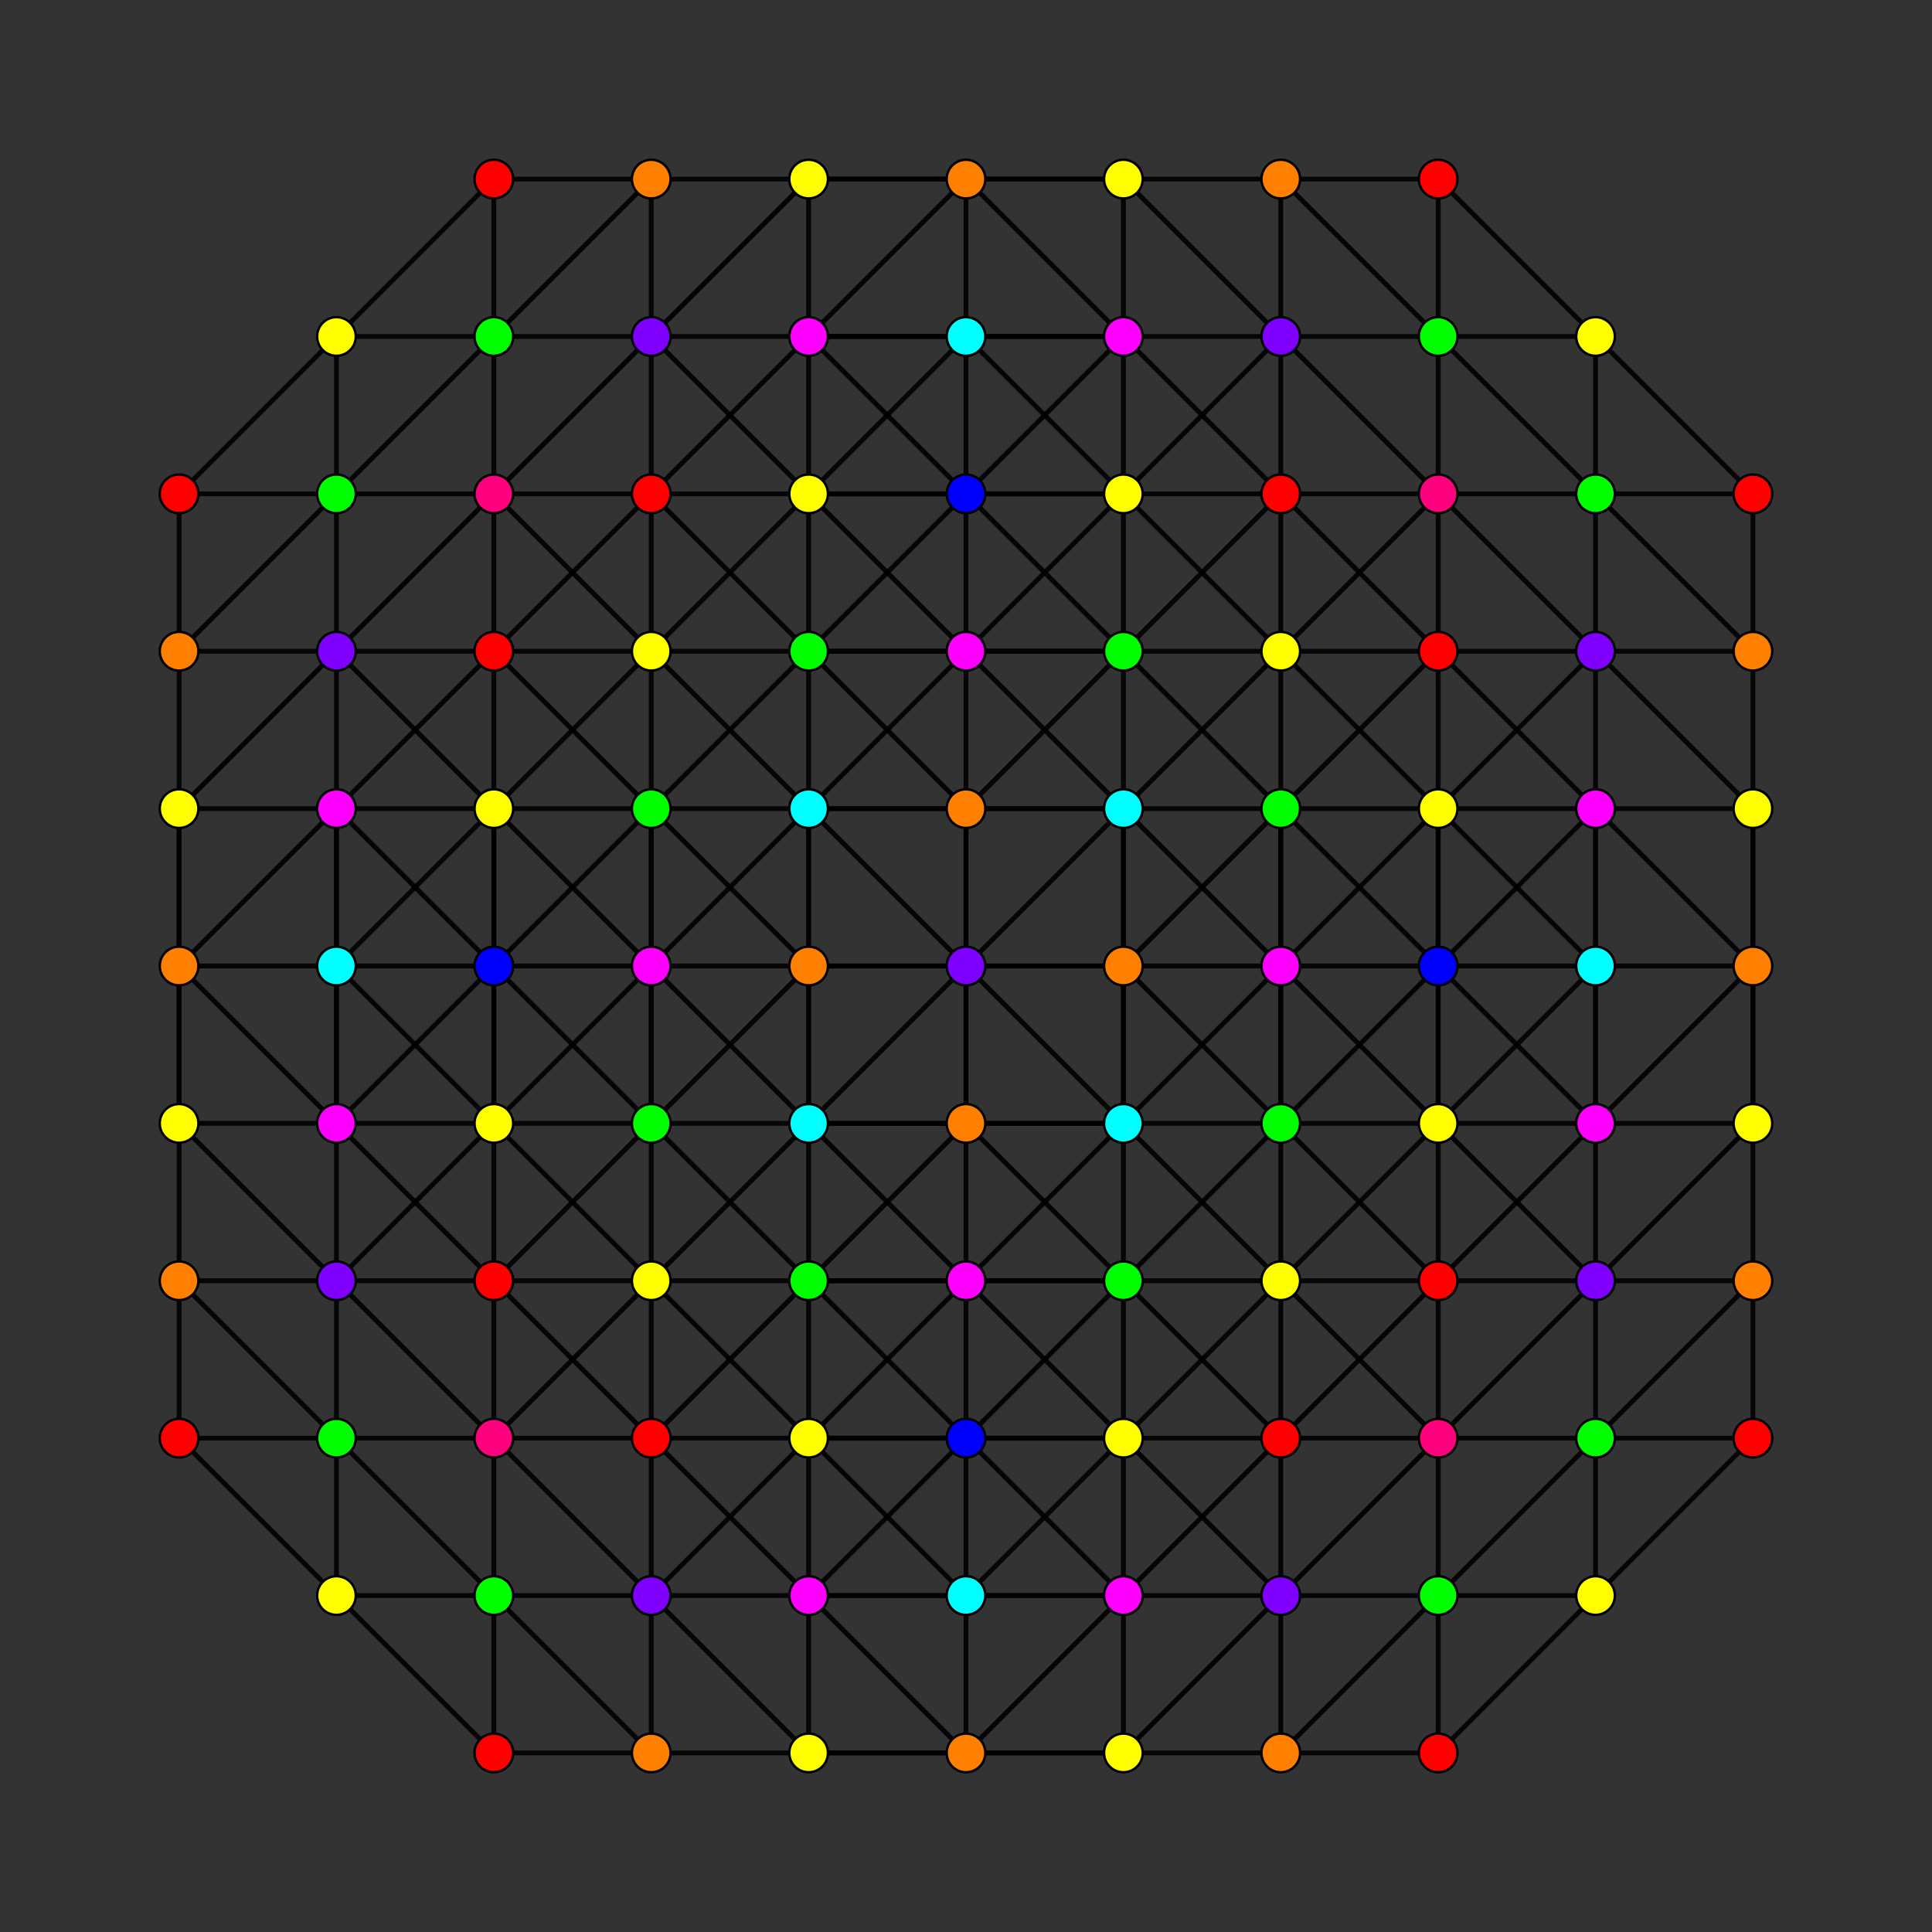 <?xml version="1.0" encoding="UTF-8" standalone="no"?>
<svg
xmlns="http://www.w3.org/2000/svg"
version="1.0"
width="1600" height="1600"
id="8-simplex_t02357_A3.svg">
<rect width="100%" height="100%" fill="#333333" stroke="none"/>
<g style="stroke:#000000;stroke-width:4.0;stroke-opacity:0.90;">
<line x1="930.339" y1="930.339" x2="930.339" y2="930.339"/>
<line x1="930.339" y1="930.339" x2="930.339" y2="1060.678"/>
<line x1="930.339" y1="930.339" x2="1060.678" y2="800.000"/>
<line x1="930.339" y1="930.339" x2="930.339" y2="669.661"/>
<line x1="930.339" y1="930.339" x2="800.000" y2="1060.678"/>
<line x1="930.339" y1="930.339" x2="669.661" y2="930.339"/>
<line x1="930.339" y1="1060.678" x2="930.339" y2="1060.678"/>
<line x1="930.339" y1="1060.678" x2="930.339" y2="1191.017"/>
<line x1="930.339" y1="1060.678" x2="1060.678" y2="1060.678"/>
<line x1="930.339" y1="1060.678" x2="800.000" y2="1191.017"/>
<line x1="930.339" y1="1060.678" x2="669.661" y2="1060.678"/>
<line x1="930.339" y1="1191.017" x2="930.339" y2="1191.017"/>
<line x1="930.339" y1="1191.017" x2="930.339" y2="1321.356"/>
<line x1="930.339" y1="1191.017" x2="1060.678" y2="1191.017"/>
<line x1="930.339" y1="1191.017" x2="800.000" y2="1321.356"/>
<line x1="930.339" y1="1191.017" x2="669.661" y2="1191.017"/>
<line x1="930.339" y1="1321.356" x2="930.339" y2="1321.356"/>
<line x1="930.339" y1="1321.356" x2="1060.678" y2="1321.356"/>
<line x1="930.339" y1="1321.356" x2="800.000" y2="1451.695"/>
<line x1="930.339" y1="1321.356" x2="669.661" y2="1321.356"/>
<line x1="1060.678" y1="800.000" x2="1060.678" y2="800.000"/>
<line x1="1060.678" y1="800.000" x2="1191.017" y2="800.000"/>
<line x1="1060.678" y1="800.000" x2="930.339" y2="669.661"/>
<line x1="1060.678" y1="1060.678" x2="1060.678" y2="1060.678"/>
<line x1="1060.678" y1="1060.678" x2="1060.678" y2="1191.017"/>
<line x1="1060.678" y1="1060.678" x2="1191.017" y2="930.339"/>
<line x1="1060.678" y1="1060.678" x2="1191.017" y2="1060.678"/>
<line x1="1060.678" y1="1060.678" x2="930.339" y2="930.339"/>
<line x1="1060.678" y1="1060.678" x2="930.339" y2="1191.017"/>
<line x1="1060.678" y1="1191.017" x2="1060.678" y2="1191.017"/>
<line x1="1060.678" y1="1191.017" x2="1060.678" y2="1321.356"/>
<line x1="1060.678" y1="1191.017" x2="1191.017" y2="1191.017"/>
<line x1="1060.678" y1="1191.017" x2="930.339" y2="1060.678"/>
<line x1="1060.678" y1="1191.017" x2="930.339" y2="1321.356"/>
<line x1="1060.678" y1="1321.356" x2="1060.678" y2="1321.356"/>
<line x1="1060.678" y1="1321.356" x2="1191.017" y2="1321.356"/>
<line x1="1060.678" y1="1321.356" x2="930.339" y2="1191.017"/>
<line x1="1060.678" y1="1321.356" x2="930.339" y2="1451.695"/>
<line x1="1191.017" y1="800.000" x2="1191.017" y2="800.000"/>
<line x1="1191.017" y1="800.000" x2="1191.017" y2="930.339"/>
<line x1="1191.017" y1="800.000" x2="1321.356" y2="800.000"/>
<line x1="1191.017" y1="800.000" x2="1191.017" y2="669.661"/>
<line x1="1191.017" y1="800.000" x2="1060.678" y2="930.339"/>
<line x1="1191.017" y1="800.000" x2="1060.678" y2="669.661"/>
<line x1="1191.017" y1="930.339" x2="1191.017" y2="930.339"/>
<line x1="1191.017" y1="930.339" x2="1191.017" y2="1060.678"/>
<line x1="1191.017" y1="930.339" x2="1321.356" y2="930.339"/>
<line x1="1191.017" y1="930.339" x2="1191.017" y2="669.661"/>
<line x1="1191.017" y1="930.339" x2="1060.678" y2="930.339"/>
<line x1="1191.017" y1="1060.678" x2="1191.017" y2="1060.678"/>
<line x1="1191.017" y1="1060.678" x2="1191.017" y2="1191.017"/>
<line x1="1191.017" y1="1060.678" x2="1321.356" y2="1060.678"/>
<line x1="1191.017" y1="1060.678" x2="1060.678" y2="1191.017"/>
<line x1="1191.017" y1="1191.017" x2="1191.017" y2="1191.017"/>
<line x1="1191.017" y1="1191.017" x2="1191.017" y2="1321.356"/>
<line x1="1191.017" y1="1191.017" x2="1321.356" y2="1060.678"/>
<line x1="1191.017" y1="1191.017" x2="1321.356" y2="1191.017"/>
<line x1="1191.017" y1="1191.017" x2="1060.678" y2="1321.356"/>
<line x1="1191.017" y1="1321.356" x2="1191.017" y2="1321.356"/>
<line x1="1191.017" y1="1321.356" x2="1321.356" y2="1321.356"/>
<line x1="1191.017" y1="1321.356" x2="1060.678" y2="1451.695"/>
<line x1="1321.356" y1="800.000" x2="1321.356" y2="800.000"/>
<line x1="1321.356" y1="800.000" x2="1321.356" y2="930.339"/>
<line x1="1321.356" y1="800.000" x2="1451.695" y2="800.000"/>
<line x1="1321.356" y1="800.000" x2="1321.356" y2="669.661"/>
<line x1="1321.356" y1="800.000" x2="1191.017" y2="930.339"/>
<line x1="1321.356" y1="800.000" x2="1191.017" y2="669.661"/>
<line x1="1321.356" y1="930.339" x2="1321.356" y2="930.339"/>
<line x1="1321.356" y1="930.339" x2="1321.356" y2="1060.678"/>
<line x1="1321.356" y1="930.339" x2="1451.695" y2="930.339"/>
<line x1="1321.356" y1="930.339" x2="1321.356" y2="669.661"/>
<line x1="1321.356" y1="930.339" x2="1191.017" y2="1060.678"/>
<line x1="1321.356" y1="1060.678" x2="1321.356" y2="1060.678"/>
<line x1="1321.356" y1="1060.678" x2="1321.356" y2="1191.017"/>
<line x1="1321.356" y1="1060.678" x2="1451.695" y2="1060.678"/>
<line x1="1321.356" y1="1191.017" x2="1321.356" y2="1191.017"/>
<line x1="1321.356" y1="1191.017" x2="1321.356" y2="1321.356"/>
<line x1="1321.356" y1="1191.017" x2="1451.695" y2="1191.017"/>
<line x1="1321.356" y1="1191.017" x2="1191.017" y2="1321.356"/>
<line x1="1321.356" y1="1321.356" x2="1321.356" y2="1321.356"/>
<line x1="1321.356" y1="1321.356" x2="1451.695" y2="1191.017"/>
<line x1="1321.356" y1="1321.356" x2="1191.017" y2="1451.695"/>
<line x1="1451.695" y1="800.000" x2="1451.695" y2="800.000"/>
<line x1="1451.695" y1="800.000" x2="1451.695" y2="930.339"/>
<line x1="1451.695" y1="800.000" x2="1451.695" y2="669.661"/>
<line x1="1451.695" y1="800.000" x2="1321.356" y2="930.339"/>
<line x1="1451.695" y1="800.000" x2="1321.356" y2="669.661"/>
<line x1="1451.695" y1="930.339" x2="1451.695" y2="930.339"/>
<line x1="1451.695" y1="930.339" x2="1451.695" y2="1060.678"/>
<line x1="1451.695" y1="930.339" x2="1451.695" y2="669.661"/>
<line x1="1451.695" y1="930.339" x2="1321.356" y2="1060.678"/>
<line x1="1451.695" y1="1060.678" x2="1451.695" y2="1060.678"/>
<line x1="1451.695" y1="1060.678" x2="1451.695" y2="1191.017"/>
<line x1="1451.695" y1="1060.678" x2="1321.356" y2="1191.017"/>
<line x1="1451.695" y1="1191.017" x2="1451.695" y2="1191.017"/>
<line x1="930.339" y1="669.661" x2="930.339" y2="669.661"/>
<line x1="930.339" y1="669.661" x2="930.339" y2="539.322"/>
<line x1="930.339" y1="669.661" x2="669.661" y2="669.661"/>
<line x1="930.339" y1="669.661" x2="800.000" y2="539.322"/>
<line x1="930.339" y1="930.339" x2="930.339" y2="800.000"/>
<line x1="930.339" y1="930.339" x2="800.000" y2="930.339"/>
<line x1="930.339" y1="1060.678" x2="800.000" y2="1060.678"/>
<line x1="930.339" y1="1191.017" x2="800.000" y2="1191.017"/>
<line x1="1191.017" y1="669.661" x2="1191.017" y2="669.661"/>
<line x1="1191.017" y1="669.661" x2="1321.356" y2="669.661"/>
<line x1="1191.017" y1="669.661" x2="1060.678" y2="539.322"/>
<line x1="1191.017" y1="669.661" x2="1191.017" y2="539.322"/>
<line x1="1191.017" y1="669.661" x2="1060.678" y2="669.661"/>
<line x1="1191.017" y1="930.339" x2="1060.678" y2="800.000"/>
<line x1="1191.017" y1="1060.678" x2="1060.678" y2="930.339"/>
<line x1="1191.017" y1="1191.017" x2="1060.678" y2="1060.678"/>
<line x1="1321.356" y1="669.661" x2="1321.356" y2="669.661"/>
<line x1="1321.356" y1="669.661" x2="1451.695" y2="669.661"/>
<line x1="1321.356" y1="669.661" x2="1321.356" y2="539.322"/>
<line x1="1321.356" y1="669.661" x2="1191.017" y2="539.322"/>
<line x1="1451.695" y1="669.661" x2="1451.695" y2="669.661"/>
<line x1="1451.695" y1="669.661" x2="1451.695" y2="539.322"/>
<line x1="1451.695" y1="669.661" x2="1321.356" y2="539.322"/>
<line x1="930.339" y1="539.322" x2="930.339" y2="539.322"/>
<line x1="930.339" y1="539.322" x2="1060.678" y2="539.322"/>
<line x1="930.339" y1="539.322" x2="930.339" y2="408.983"/>
<line x1="930.339" y1="539.322" x2="669.661" y2="539.322"/>
<line x1="930.339" y1="539.322" x2="800.000" y2="408.983"/>
<line x1="930.339" y1="669.661" x2="930.339" y2="800.000"/>
<line x1="930.339" y1="669.661" x2="1060.678" y2="539.322"/>
<line x1="930.339" y1="669.661" x2="800.000" y2="669.661"/>
<line x1="930.339" y1="800.000" x2="930.339" y2="800.000"/>
<line x1="930.339" y1="800.000" x2="1060.678" y2="800.000"/>
<line x1="930.339" y1="800.000" x2="669.661" y2="800.000"/>
<line x1="930.339" y1="800.000" x2="800.000" y2="800.000"/>
<line x1="930.339" y1="930.339" x2="1060.678" y2="930.339"/>
<line x1="1060.678" y1="539.322" x2="1060.678" y2="539.322"/>
<line x1="1060.678" y1="539.322" x2="1191.017" y2="539.322"/>
<line x1="1060.678" y1="539.322" x2="1060.678" y2="408.983"/>
<line x1="1060.678" y1="539.322" x2="930.339" y2="408.983"/>
<line x1="1060.678" y1="800.000" x2="1060.678" y2="930.339"/>
<line x1="1060.678" y1="800.000" x2="1191.017" y2="669.661"/>
<line x1="1060.678" y1="800.000" x2="1060.678" y2="669.661"/>
<line x1="1060.678" y1="930.339" x2="1060.678" y2="930.339"/>
<line x1="1060.678" y1="930.339" x2="1060.678" y2="1060.678"/>
<line x1="1060.678" y1="930.339" x2="1060.678" y2="669.661"/>
<line x1="1191.017" y1="539.322" x2="1191.017" y2="539.322"/>
<line x1="1191.017" y1="539.322" x2="1321.356" y2="539.322"/>
<line x1="1191.017" y1="539.322" x2="1191.017" y2="408.983"/>
<line x1="1191.017" y1="539.322" x2="1060.678" y2="408.983"/>
<line x1="1321.356" y1="539.322" x2="1321.356" y2="539.322"/>
<line x1="1321.356" y1="539.322" x2="1451.695" y2="539.322"/>
<line x1="1321.356" y1="539.322" x2="1191.017" y2="408.983"/>
<line x1="1321.356" y1="539.322" x2="1321.356" y2="408.983"/>
<line x1="1321.356" y1="930.339" x2="1191.017" y2="800.000"/>
<line x1="1321.356" y1="1060.678" x2="1191.017" y2="930.339"/>
<line x1="1451.695" y1="539.322" x2="1451.695" y2="539.322"/>
<line x1="1451.695" y1="539.322" x2="1451.695" y2="408.983"/>
<line x1="1451.695" y1="539.322" x2="1321.356" y2="408.983"/>
<line x1="930.339" y1="408.983" x2="930.339" y2="408.983"/>
<line x1="930.339" y1="408.983" x2="1060.678" y2="408.983"/>
<line x1="930.339" y1="408.983" x2="930.339" y2="278.644"/>
<line x1="930.339" y1="408.983" x2="669.661" y2="408.983"/>
<line x1="930.339" y1="408.983" x2="800.000" y2="278.644"/>
<line x1="930.339" y1="539.322" x2="1060.678" y2="408.983"/>
<line x1="930.339" y1="539.322" x2="800.000" y2="539.322"/>
<line x1="930.339" y1="669.661" x2="1060.678" y2="669.661"/>
<line x1="1060.678" y1="408.983" x2="1060.678" y2="408.983"/>
<line x1="1060.678" y1="408.983" x2="1191.017" y2="408.983"/>
<line x1="1060.678" y1="408.983" x2="1060.678" y2="278.644"/>
<line x1="1060.678" y1="408.983" x2="930.339" y2="278.644"/>
<line x1="1060.678" y1="669.661" x2="1060.678" y2="669.661"/>
<line x1="1060.678" y1="669.661" x2="1191.017" y2="539.322"/>
<line x1="1060.678" y1="669.661" x2="1060.678" y2="539.322"/>
<line x1="1191.017" y1="408.983" x2="1191.017" y2="408.983"/>
<line x1="1191.017" y1="408.983" x2="1321.356" y2="408.983"/>
<line x1="1191.017" y1="408.983" x2="1191.017" y2="278.644"/>
<line x1="1191.017" y1="408.983" x2="1060.678" y2="278.644"/>
<line x1="1191.017" y1="800.000" x2="1321.356" y2="669.661"/>
<line x1="1321.356" y1="408.983" x2="1321.356" y2="408.983"/>
<line x1="1321.356" y1="408.983" x2="1451.695" y2="408.983"/>
<line x1="1321.356" y1="408.983" x2="1321.356" y2="278.644"/>
<line x1="1321.356" y1="408.983" x2="1191.017" y2="278.644"/>
<line x1="1451.695" y1="408.983" x2="1451.695" y2="408.983"/>
<line x1="1451.695" y1="408.983" x2="1321.356" y2="278.644"/>
<line x1="930.339" y1="278.644" x2="930.339" y2="278.644"/>
<line x1="930.339" y1="278.644" x2="1060.678" y2="278.644"/>
<line x1="930.339" y1="278.644" x2="669.661" y2="278.644"/>
<line x1="930.339" y1="278.644" x2="800.000" y2="148.305"/>
<line x1="930.339" y1="408.983" x2="1060.678" y2="278.644"/>
<line x1="930.339" y1="408.983" x2="800.000" y2="408.983"/>
<line x1="1060.678" y1="278.644" x2="1060.678" y2="278.644"/>
<line x1="1060.678" y1="278.644" x2="1191.017" y2="278.644"/>
<line x1="1060.678" y1="278.644" x2="930.339" y2="148.305"/>
<line x1="1060.678" y1="539.322" x2="1191.017" y2="408.983"/>
<line x1="1191.017" y1="278.644" x2="1191.017" y2="278.644"/>
<line x1="1191.017" y1="278.644" x2="1321.356" y2="278.644"/>
<line x1="1191.017" y1="278.644" x2="1060.678" y2="148.305"/>
<line x1="1191.017" y1="669.661" x2="1321.356" y2="539.322"/>
<line x1="1321.356" y1="278.644" x2="1321.356" y2="278.644"/>
<line x1="1321.356" y1="278.644" x2="1191.017" y2="148.305"/>
<line x1="800.000" y1="1060.678" x2="800.000" y2="1060.678"/>
<line x1="800.000" y1="1060.678" x2="800.000" y2="1191.017"/>
<line x1="800.000" y1="1060.678" x2="669.661" y2="930.339"/>
<line x1="800.000" y1="1191.017" x2="800.000" y2="1191.017"/>
<line x1="800.000" y1="1191.017" x2="800.000" y2="1321.356"/>
<line x1="800.000" y1="1191.017" x2="669.661" y2="1060.678"/>
<line x1="800.000" y1="1191.017" x2="669.661" y2="1191.017"/>
<line x1="800.000" y1="1321.356" x2="800.000" y2="1321.356"/>
<line x1="800.000" y1="1321.356" x2="800.000" y2="1451.695"/>
<line x1="800.000" y1="1321.356" x2="930.339" y2="1321.356"/>
<line x1="800.000" y1="1321.356" x2="669.661" y2="1191.017"/>
<line x1="800.000" y1="1321.356" x2="669.661" y2="1321.356"/>
<line x1="800.000" y1="1451.695" x2="800.000" y2="1451.695"/>
<line x1="800.000" y1="1451.695" x2="930.339" y2="1451.695"/>
<line x1="800.000" y1="1451.695" x2="669.661" y2="1321.356"/>
<line x1="800.000" y1="1451.695" x2="669.661" y2="1451.695"/>
<line x1="930.339" y1="1321.356" x2="930.339" y2="1451.695"/>
<line x1="930.339" y1="1451.695" x2="930.339" y2="1451.695"/>
<line x1="930.339" y1="1451.695" x2="1060.678" y2="1451.695"/>
<line x1="930.339" y1="1451.695" x2="669.661" y2="1451.695"/>
<line x1="1060.678" y1="1321.356" x2="1060.678" y2="1451.695"/>
<line x1="1060.678" y1="1451.695" x2="1060.678" y2="1451.695"/>
<line x1="1060.678" y1="1451.695" x2="1191.017" y2="1451.695"/>
<line x1="1191.017" y1="1321.356" x2="1191.017" y2="1451.695"/>
<line x1="1191.017" y1="1451.695" x2="1191.017" y2="1451.695"/>
<line x1="669.661" y1="930.339" x2="669.661" y2="930.339"/>
<line x1="669.661" y1="930.339" x2="669.661" y2="1060.678"/>
<line x1="669.661" y1="930.339" x2="669.661" y2="669.661"/>
<line x1="669.661" y1="930.339" x2="539.322" y2="800.000"/>
<line x1="669.661" y1="1060.678" x2="669.661" y2="1060.678"/>
<line x1="669.661" y1="1060.678" x2="669.661" y2="1191.017"/>
<line x1="669.661" y1="1060.678" x2="539.322" y2="1060.678"/>
<line x1="669.661" y1="1191.017" x2="669.661" y2="1191.017"/>
<line x1="669.661" y1="1191.017" x2="669.661" y2="1321.356"/>
<line x1="669.661" y1="1191.017" x2="539.322" y2="1191.017"/>
<line x1="669.661" y1="1321.356" x2="669.661" y2="1321.356"/>
<line x1="669.661" y1="1321.356" x2="539.322" y2="1321.356"/>
<line x1="930.339" y1="1060.678" x2="1060.678" y2="930.339"/>
<line x1="930.339" y1="1060.678" x2="800.000" y2="930.339"/>
<line x1="930.339" y1="1191.017" x2="800.000" y2="1060.678"/>
<line x1="930.339" y1="1321.356" x2="800.000" y2="1191.017"/>
<line x1="1060.678" y1="930.339" x2="930.339" y2="800.000"/>
<line x1="669.661" y1="669.661" x2="669.661" y2="669.661"/>
<line x1="669.661" y1="669.661" x2="800.000" y2="539.322"/>
<line x1="669.661" y1="669.661" x2="669.661" y2="539.322"/>
<line x1="669.661" y1="669.661" x2="539.322" y2="800.000"/>
<line x1="669.661" y1="930.339" x2="800.000" y2="930.339"/>
<line x1="669.661" y1="930.339" x2="669.661" y2="800.000"/>
<line x1="669.661" y1="930.339" x2="539.322" y2="1060.678"/>
<line x1="669.661" y1="1060.678" x2="800.000" y2="1060.678"/>
<line x1="669.661" y1="1060.678" x2="539.322" y2="1191.017"/>
<line x1="669.661" y1="1191.017" x2="539.322" y2="1321.356"/>
<line x1="800.000" y1="539.322" x2="800.000" y2="539.322"/>
<line x1="800.000" y1="539.322" x2="800.000" y2="408.983"/>
<line x1="800.000" y1="930.339" x2="800.000" y2="930.339"/>
<line x1="800.000" y1="930.339" x2="800.000" y2="1060.678"/>
<line x1="800.000" y1="930.339" x2="800.000" y2="669.661"/>
<line x1="800.000" y1="930.339" x2="800.000" y2="800.000"/>
<line x1="800.000" y1="930.339" x2="669.661" y2="1060.678"/>
<line x1="800.000" y1="1060.678" x2="669.661" y2="1191.017"/>
<line x1="800.000" y1="1191.017" x2="669.661" y2="1321.356"/>
<line x1="1060.678" y1="669.661" x2="930.339" y2="539.322"/>
<line x1="1060.678" y1="669.661" x2="930.339" y2="800.000"/>
<line x1="669.661" y1="539.322" x2="669.661" y2="539.322"/>
<line x1="669.661" y1="539.322" x2="800.000" y2="408.983"/>
<line x1="669.661" y1="539.322" x2="669.661" y2="408.983"/>
<line x1="669.661" y1="539.322" x2="539.322" y2="539.322"/>
<line x1="669.661" y1="669.661" x2="669.661" y2="800.000"/>
<line x1="669.661" y1="669.661" x2="800.000" y2="669.661"/>
<line x1="669.661" y1="669.661" x2="539.322" y2="539.322"/>
<line x1="669.661" y1="800.000" x2="669.661" y2="800.000"/>
<line x1="669.661" y1="800.000" x2="800.000" y2="800.000"/>
<line x1="669.661" y1="800.000" x2="539.322" y2="800.000"/>
<line x1="669.661" y1="930.339" x2="539.322" y2="930.339"/>
<line x1="800.000" y1="408.983" x2="800.000" y2="408.983"/>
<line x1="800.000" y1="408.983" x2="800.000" y2="278.644"/>
<line x1="800.000" y1="408.983" x2="669.661" y2="408.983"/>
<line x1="800.000" y1="669.661" x2="800.000" y2="669.661"/>
<line x1="800.000" y1="669.661" x2="800.000" y2="800.000"/>
<line x1="800.000" y1="669.661" x2="930.339" y2="539.322"/>
<line x1="800.000" y1="669.661" x2="800.000" y2="539.322"/>
<line x1="800.000" y1="669.661" x2="669.661" y2="539.322"/>
<line x1="800.000" y1="800.000" x2="800.000" y2="800.000"/>
<line x1="669.661" y1="408.983" x2="669.661" y2="408.983"/>
<line x1="669.661" y1="408.983" x2="800.000" y2="278.644"/>
<line x1="669.661" y1="408.983" x2="669.661" y2="278.644"/>
<line x1="669.661" y1="408.983" x2="539.322" y2="408.983"/>
<line x1="669.661" y1="539.322" x2="800.000" y2="539.322"/>
<line x1="669.661" y1="539.322" x2="539.322" y2="408.983"/>
<line x1="669.661" y1="669.661" x2="539.322" y2="669.661"/>
<line x1="800.000" y1="278.644" x2="800.000" y2="278.644"/>
<line x1="800.000" y1="278.644" x2="930.339" y2="278.644"/>
<line x1="800.000" y1="278.644" x2="800.000" y2="148.305"/>
<line x1="800.000" y1="278.644" x2="669.661" y2="278.644"/>
<line x1="800.000" y1="539.322" x2="930.339" y2="408.983"/>
<line x1="800.000" y1="539.322" x2="669.661" y2="408.983"/>
<line x1="930.339" y1="278.644" x2="930.339" y2="148.305"/>
<line x1="1060.678" y1="278.644" x2="1060.678" y2="148.305"/>
<line x1="1191.017" y1="278.644" x2="1191.017" y2="148.305"/>
<line x1="669.661" y1="278.644" x2="669.661" y2="278.644"/>
<line x1="669.661" y1="278.644" x2="800.000" y2="148.305"/>
<line x1="669.661" y1="278.644" x2="539.322" y2="278.644"/>
<line x1="669.661" y1="408.983" x2="539.322" y2="278.644"/>
<line x1="800.000" y1="148.305" x2="800.000" y2="148.305"/>
<line x1="800.000" y1="148.305" x2="930.339" y2="148.305"/>
<line x1="800.000" y1="148.305" x2="669.661" y2="148.305"/>
<line x1="800.000" y1="408.983" x2="930.339" y2="278.644"/>
<line x1="800.000" y1="408.983" x2="669.661" y2="278.644"/>
<line x1="930.339" y1="148.305" x2="930.339" y2="148.305"/>
<line x1="930.339" y1="148.305" x2="1060.678" y2="148.305"/>
<line x1="930.339" y1="148.305" x2="669.661" y2="148.305"/>
<line x1="1060.678" y1="148.305" x2="1060.678" y2="148.305"/>
<line x1="1060.678" y1="148.305" x2="1191.017" y2="148.305"/>
<line x1="1191.017" y1="148.305" x2="1191.017" y2="148.305"/>
<line x1="669.661" y1="1191.017" x2="539.322" y2="1060.678"/>
<line x1="669.661" y1="1321.356" x2="669.661" y2="1451.695"/>
<line x1="669.661" y1="1321.356" x2="539.322" y2="1191.017"/>
<line x1="669.661" y1="1451.695" x2="669.661" y2="1451.695"/>
<line x1="669.661" y1="1451.695" x2="539.322" y2="1321.356"/>
<line x1="669.661" y1="1451.695" x2="539.322" y2="1451.695"/>
<line x1="539.322" y1="800.000" x2="539.322" y2="800.000"/>
<line x1="539.322" y1="800.000" x2="408.983" y2="800.000"/>
<line x1="539.322" y1="1060.678" x2="539.322" y2="1060.678"/>
<line x1="539.322" y1="1060.678" x2="539.322" y2="1191.017"/>
<line x1="539.322" y1="1060.678" x2="408.983" y2="930.339"/>
<line x1="539.322" y1="1060.678" x2="408.983" y2="1060.678"/>
<line x1="539.322" y1="1191.017" x2="539.322" y2="1191.017"/>
<line x1="539.322" y1="1191.017" x2="539.322" y2="1321.356"/>
<line x1="539.322" y1="1191.017" x2="408.983" y2="1191.017"/>
<line x1="539.322" y1="1321.356" x2="539.322" y2="1321.356"/>
<line x1="539.322" y1="1321.356" x2="408.983" y2="1321.356"/>
<line x1="669.661" y1="1060.678" x2="539.322" y2="930.339"/>
<line x1="539.322" y1="539.322" x2="539.322" y2="539.322"/>
<line x1="539.322" y1="539.322" x2="669.661" y2="408.983"/>
<line x1="539.322" y1="539.322" x2="539.322" y2="408.983"/>
<line x1="539.322" y1="539.322" x2="408.983" y2="669.661"/>
<line x1="539.322" y1="539.322" x2="408.983" y2="539.322"/>
<line x1="539.322" y1="800.000" x2="539.322" y2="930.339"/>
<line x1="539.322" y1="800.000" x2="539.322" y2="669.661"/>
<line x1="539.322" y1="800.000" x2="408.983" y2="930.339"/>
<line x1="539.322" y1="800.000" x2="408.983" y2="669.661"/>
<line x1="539.322" y1="930.339" x2="539.322" y2="930.339"/>
<line x1="539.322" y1="930.339" x2="539.322" y2="1060.678"/>
<line x1="539.322" y1="930.339" x2="539.322" y2="669.661"/>
<line x1="539.322" y1="930.339" x2="408.983" y2="1060.678"/>
<line x1="539.322" y1="930.339" x2="408.983" y2="930.339"/>
<line x1="539.322" y1="1060.678" x2="408.983" y2="1191.017"/>
<line x1="669.661" y1="539.322" x2="539.322" y2="669.661"/>
<line x1="669.661" y1="800.000" x2="539.322" y2="930.339"/>
<line x1="669.661" y1="800.000" x2="539.322" y2="669.661"/>
<line x1="539.322" y1="408.983" x2="539.322" y2="408.983"/>
<line x1="539.322" y1="408.983" x2="669.661" y2="278.644"/>
<line x1="539.322" y1="408.983" x2="539.322" y2="278.644"/>
<line x1="539.322" y1="408.983" x2="408.983" y2="408.983"/>
<line x1="539.322" y1="669.661" x2="539.322" y2="669.661"/>
<line x1="539.322" y1="669.661" x2="539.322" y2="539.322"/>
<line x1="539.322" y1="669.661" x2="408.983" y2="539.322"/>
<line x1="539.322" y1="669.661" x2="408.983" y2="669.661"/>
<line x1="669.661" y1="278.644" x2="669.661" y2="148.305"/>
<line x1="539.322" y1="278.644" x2="539.322" y2="278.644"/>
<line x1="539.322" y1="278.644" x2="669.661" y2="148.305"/>
<line x1="539.322" y1="278.644" x2="408.983" y2="278.644"/>
<line x1="539.322" y1="539.322" x2="408.983" y2="408.983"/>
<line x1="669.661" y1="148.305" x2="669.661" y2="148.305"/>
<line x1="669.661" y1="148.305" x2="539.322" y2="148.305"/>
<line x1="539.322" y1="930.339" x2="408.983" y2="800.000"/>
<line x1="539.322" y1="1191.017" x2="408.983" y2="1060.678"/>
<line x1="539.322" y1="1321.356" x2="539.322" y2="1451.695"/>
<line x1="539.322" y1="1321.356" x2="408.983" y2="1191.017"/>
<line x1="539.322" y1="1451.695" x2="539.322" y2="1451.695"/>
<line x1="539.322" y1="1451.695" x2="408.983" y2="1321.356"/>
<line x1="539.322" y1="1451.695" x2="408.983" y2="1451.695"/>
<line x1="408.983" y1="800.000" x2="408.983" y2="800.000"/>
<line x1="408.983" y1="800.000" x2="408.983" y2="930.339"/>
<line x1="408.983" y1="800.000" x2="539.322" y2="669.661"/>
<line x1="408.983" y1="800.000" x2="408.983" y2="669.661"/>
<line x1="408.983" y1="800.000" x2="278.644" y2="800.000"/>
<line x1="408.983" y1="930.339" x2="408.983" y2="930.339"/>
<line x1="408.983" y1="930.339" x2="408.983" y2="1060.678"/>
<line x1="408.983" y1="930.339" x2="408.983" y2="669.661"/>
<line x1="408.983" y1="930.339" x2="278.644" y2="930.339"/>
<line x1="408.983" y1="1060.678" x2="408.983" y2="1060.678"/>
<line x1="408.983" y1="1060.678" x2="408.983" y2="1191.017"/>
<line x1="408.983" y1="1060.678" x2="278.644" y2="1060.678"/>
<line x1="408.983" y1="1191.017" x2="408.983" y2="1191.017"/>
<line x1="408.983" y1="1191.017" x2="408.983" y2="1321.356"/>
<line x1="408.983" y1="1191.017" x2="278.644" y2="1060.678"/>
<line x1="408.983" y1="1191.017" x2="278.644" y2="1191.017"/>
<line x1="408.983" y1="1321.356" x2="408.983" y2="1321.356"/>
<line x1="408.983" y1="1321.356" x2="278.644" y2="1321.356"/>
<line x1="408.983" y1="669.661" x2="408.983" y2="669.661"/>
<line x1="408.983" y1="669.661" x2="408.983" y2="539.322"/>
<line x1="408.983" y1="669.661" x2="278.644" y2="669.661"/>
<line x1="408.983" y1="1060.678" x2="278.644" y2="930.339"/>
<line x1="408.983" y1="539.322" x2="408.983" y2="539.322"/>
<line x1="408.983" y1="539.322" x2="539.322" y2="408.983"/>
<line x1="408.983" y1="539.322" x2="408.983" y2="408.983"/>
<line x1="408.983" y1="539.322" x2="278.644" y2="539.322"/>
<line x1="408.983" y1="930.339" x2="278.644" y2="800.000"/>
<line x1="930.339" y1="930.339" x2="800.000" y2="800.000"/>
<line x1="408.983" y1="408.983" x2="408.983" y2="408.983"/>
<line x1="408.983" y1="408.983" x2="539.322" y2="278.644"/>
<line x1="408.983" y1="408.983" x2="408.983" y2="278.644"/>
<line x1="408.983" y1="408.983" x2="278.644" y2="539.322"/>
<line x1="408.983" y1="408.983" x2="278.644" y2="408.983"/>
<line x1="408.983" y1="539.322" x2="278.644" y2="669.661"/>
<line x1="408.983" y1="669.661" x2="278.644" y2="800.000"/>
<line x1="408.983" y1="800.000" x2="278.644" y2="930.339"/>
<line x1="408.983" y1="800.000" x2="278.644" y2="669.661"/>
<line x1="408.983" y1="930.339" x2="278.644" y2="1060.678"/>
<line x1="539.322" y1="278.644" x2="539.322" y2="148.305"/>
<line x1="800.000" y1="800.000" x2="930.339" y2="669.661"/>
<line x1="800.000" y1="800.000" x2="669.661" y2="930.339"/>
<line x1="800.000" y1="800.000" x2="669.661" y2="669.661"/>
<line x1="408.983" y1="278.644" x2="408.983" y2="278.644"/>
<line x1="408.983" y1="278.644" x2="539.322" y2="148.305"/>
<line x1="408.983" y1="278.644" x2="278.644" y2="278.644"/>
<line x1="408.983" y1="669.661" x2="278.644" y2="539.322"/>
<line x1="539.322" y1="148.305" x2="539.322" y2="148.305"/>
<line x1="539.322" y1="148.305" x2="408.983" y2="148.305"/>
<line x1="408.983" y1="1321.356" x2="408.983" y2="1451.695"/>
<line x1="408.983" y1="1321.356" x2="278.644" y2="1191.017"/>
<line x1="408.983" y1="1451.695" x2="408.983" y2="1451.695"/>
<line x1="408.983" y1="1451.695" x2="278.644" y2="1321.356"/>
<line x1="278.644" y1="800.000" x2="278.644" y2="800.000"/>
<line x1="278.644" y1="800.000" x2="278.644" y2="930.339"/>
<line x1="278.644" y1="800.000" x2="278.644" y2="669.661"/>
<line x1="278.644" y1="800.000" x2="148.305" y2="800.000"/>
<line x1="278.644" y1="930.339" x2="278.644" y2="930.339"/>
<line x1="278.644" y1="930.339" x2="278.644" y2="1060.678"/>
<line x1="278.644" y1="930.339" x2="278.644" y2="669.661"/>
<line x1="278.644" y1="930.339" x2="148.305" y2="930.339"/>
<line x1="278.644" y1="1060.678" x2="278.644" y2="1060.678"/>
<line x1="278.644" y1="1060.678" x2="278.644" y2="1191.017"/>
<line x1="278.644" y1="1060.678" x2="148.305" y2="1060.678"/>
<line x1="278.644" y1="1191.017" x2="278.644" y2="1191.017"/>
<line x1="278.644" y1="1191.017" x2="278.644" y2="1321.356"/>
<line x1="278.644" y1="1191.017" x2="148.305" y2="1191.017"/>
<line x1="278.644" y1="1321.356" x2="278.644" y2="1321.356"/>
<line x1="278.644" y1="1321.356" x2="148.305" y2="1191.017"/>
<line x1="278.644" y1="669.661" x2="278.644" y2="669.661"/>
<line x1="278.644" y1="669.661" x2="278.644" y2="539.322"/>
<line x1="278.644" y1="669.661" x2="148.305" y2="669.661"/>
<line x1="278.644" y1="1191.017" x2="148.305" y2="1060.678"/>
<line x1="278.644" y1="539.322" x2="278.644" y2="539.322"/>
<line x1="278.644" y1="539.322" x2="278.644" y2="408.983"/>
<line x1="278.644" y1="539.322" x2="148.305" y2="539.322"/>
<line x1="278.644" y1="1060.678" x2="148.305" y2="930.339"/>
<line x1="278.644" y1="408.983" x2="278.644" y2="408.983"/>
<line x1="278.644" y1="408.983" x2="408.983" y2="278.644"/>
<line x1="278.644" y1="408.983" x2="278.644" y2="278.644"/>
<line x1="278.644" y1="408.983" x2="148.305" y2="408.983"/>
<line x1="278.644" y1="930.339" x2="148.305" y2="800.000"/>
<line x1="408.983" y1="278.644" x2="408.983" y2="148.305"/>
<line x1="278.644" y1="278.644" x2="278.644" y2="278.644"/>
<line x1="278.644" y1="278.644" x2="408.983" y2="148.305"/>
<line x1="278.644" y1="278.644" x2="148.305" y2="408.983"/>
<line x1="278.644" y1="408.983" x2="148.305" y2="539.322"/>
<line x1="278.644" y1="539.322" x2="148.305" y2="669.661"/>
<line x1="278.644" y1="669.661" x2="148.305" y2="800.000"/>
<line x1="408.983" y1="148.305" x2="408.983" y2="148.305"/>
<line x1="148.305" y1="800.000" x2="148.305" y2="800.000"/>
<line x1="148.305" y1="800.000" x2="148.305" y2="930.339"/>
<line x1="148.305" y1="800.000" x2="148.305" y2="669.661"/>
<line x1="148.305" y1="930.339" x2="148.305" y2="930.339"/>
<line x1="148.305" y1="930.339" x2="148.305" y2="1060.678"/>
<line x1="148.305" y1="930.339" x2="148.305" y2="669.661"/>
<line x1="148.305" y1="1060.678" x2="148.305" y2="1060.678"/>
<line x1="148.305" y1="1060.678" x2="148.305" y2="1191.017"/>
<line x1="148.305" y1="1191.017" x2="148.305" y2="1191.017"/>
<line x1="148.305" y1="669.661" x2="148.305" y2="669.661"/>
<line x1="148.305" y1="669.661" x2="148.305" y2="539.322"/>
<line x1="148.305" y1="539.322" x2="148.305" y2="539.322"/>
<line x1="148.305" y1="539.322" x2="148.305" y2="408.983"/>
<line x1="148.305" y1="408.983" x2="148.305" y2="408.983"/>
</g>
<g style="stroke:#000000;stroke-width:2.0;fill:#ff0000">
<circle cx="1451.695" cy="1191.017" r="16.0"/>
<circle cx="1451.695" cy="408.983" r="16.0"/>
<circle cx="1191.017" cy="1451.695" r="16.0"/>
<circle cx="1191.017" cy="148.305" r="16.0"/>
<circle cx="408.983" cy="1451.695" r="16.0"/>
<circle cx="408.983" cy="148.305" r="16.0"/>
<circle cx="148.305" cy="1191.017" r="16.0"/>
<circle cx="148.305" cy="408.983" r="16.0"/>
</g>
<g style="stroke:#000000;stroke-width:2.0;fill:#ff7f00">
<circle cx="1451.695" cy="800.000" r="16.0"/>
<circle cx="1451.695" cy="1060.678" r="16.0"/>
<circle cx="1451.695" cy="539.322" r="16.0"/>
<circle cx="800.000" cy="1451.695" r="16.0"/>
<circle cx="1060.678" cy="1451.695" r="16.0"/>
<circle cx="800.000" cy="148.305" r="16.0"/>
<circle cx="1060.678" cy="148.305" r="16.0"/>
<circle cx="539.322" cy="1451.695" r="16.0"/>
<circle cx="539.322" cy="148.305" r="16.0"/>
<circle cx="148.305" cy="800.000" r="16.0"/>
<circle cx="148.305" cy="1060.678" r="16.0"/>
<circle cx="148.305" cy="539.322" r="16.0"/>
</g>
<g style="stroke:#000000;stroke-width:2.0;fill:#ffff00">
<circle cx="1321.356" cy="1321.356" r="16.0"/>
<circle cx="1451.695" cy="930.339" r="16.0"/>
<circle cx="1451.695" cy="669.661" r="16.0"/>
<circle cx="1321.356" cy="278.644" r="16.0"/>
<circle cx="930.339" cy="1451.695" r="16.0"/>
<circle cx="930.339" cy="148.305" r="16.0"/>
<circle cx="669.661" cy="1451.695" r="16.0"/>
<circle cx="669.661" cy="148.305" r="16.0"/>
<circle cx="278.644" cy="1321.356" r="16.0"/>
<circle cx="278.644" cy="278.644" r="16.0"/>
<circle cx="148.305" cy="930.339" r="16.0"/>
<circle cx="148.305" cy="669.661" r="16.0"/>
</g>
<g style="stroke:#000000;stroke-width:2.0;fill:#00ff00">
<circle cx="1191.017" cy="1321.356" r="16.0"/>
<circle cx="1321.356" cy="1191.017" r="16.0"/>
<circle cx="1321.356" cy="408.983" r="16.0"/>
<circle cx="1191.017" cy="278.644" r="16.0"/>
<circle cx="408.983" cy="1321.356" r="16.0"/>
<circle cx="408.983" cy="278.644" r="16.0"/>
<circle cx="278.644" cy="1191.017" r="16.0"/>
<circle cx="278.644" cy="408.983" r="16.0"/>
</g>
<g style="stroke:#000000;stroke-width:2.0;fill:#00ffff">
<circle cx="1321.356" cy="800.000" r="16.0"/>
<circle cx="800.000" cy="1321.356" r="16.0"/>
<circle cx="800.000" cy="278.644" r="16.0"/>
<circle cx="278.644" cy="800.000" r="16.0"/>
</g>
<g style="stroke:#000000;stroke-width:2.0;fill:#0000ff">
<circle cx="1191.017" cy="800.000" r="16.0"/>
<circle cx="800.000" cy="1191.017" r="16.0"/>
<circle cx="800.000" cy="408.983" r="16.0"/>
<circle cx="408.983" cy="800.000" r="16.0"/>
</g>
<g style="stroke:#000000;stroke-width:2.0;fill:#7f00ff">
<circle cx="1060.678" cy="1321.356" r="16.0"/>
<circle cx="1321.356" cy="1060.678" r="16.0"/>
<circle cx="1321.356" cy="539.322" r="16.0"/>
<circle cx="1060.678" cy="278.644" r="16.0"/>
<circle cx="800.000" cy="800.000" r="16.0"/>
<circle cx="539.322" cy="1321.356" r="16.0"/>
<circle cx="539.322" cy="278.644" r="16.0"/>
<circle cx="278.644" cy="1060.678" r="16.0"/>
<circle cx="278.644" cy="539.322" r="16.0"/>
</g>
<g style="stroke:#000000;stroke-width:2.0;fill:#ff00ff">
<circle cx="930.339" cy="1321.356" r="16.0"/>
<circle cx="1060.678" cy="800.000" r="16.0"/>
<circle cx="1321.356" cy="930.339" r="16.0"/>
<circle cx="1321.356" cy="669.661" r="16.0"/>
<circle cx="930.339" cy="278.644" r="16.0"/>
<circle cx="800.000" cy="1060.678" r="16.0"/>
<circle cx="669.661" cy="1321.356" r="16.0"/>
<circle cx="800.000" cy="539.322" r="16.0"/>
<circle cx="669.661" cy="278.644" r="16.0"/>
<circle cx="539.322" cy="800.000" r="16.0"/>
<circle cx="278.644" cy="930.339" r="16.0"/>
<circle cx="278.644" cy="669.661" r="16.0"/>
</g>
<g style="stroke:#000000;stroke-width:2.0;fill:#ff007f">
<circle cx="1191.017" cy="1191.017" r="16.0"/>
<circle cx="1191.017" cy="408.983" r="16.0"/>
<circle cx="408.983" cy="1191.017" r="16.0"/>
<circle cx="408.983" cy="408.983" r="16.0"/>
</g>
<g style="stroke:#000000;stroke-width:2.0;fill:#ff0000">
<circle cx="1060.678" cy="1191.017" r="16.0"/>
<circle cx="1191.017" cy="1060.678" r="16.0"/>
<circle cx="1191.017" cy="539.322" r="16.0"/>
<circle cx="1060.678" cy="408.983" r="16.0"/>
<circle cx="539.322" cy="1191.017" r="16.0"/>
<circle cx="539.322" cy="408.983" r="16.0"/>
<circle cx="408.983" cy="1060.678" r="16.0"/>
<circle cx="408.983" cy="539.322" r="16.0"/>
</g>
<g style="stroke:#000000;stroke-width:2.0;fill:#ff7f00">
<circle cx="930.339" cy="800.000" r="16.0"/>
<circle cx="800.000" cy="930.339" r="16.0"/>
<circle cx="669.661" cy="800.000" r="16.0"/>
<circle cx="800.000" cy="669.661" r="16.0"/>
</g>
<g style="stroke:#000000;stroke-width:2.0;fill:#ffff00">
<circle cx="930.339" cy="1191.017" r="16.0"/>
<circle cx="1060.678" cy="1060.678" r="16.0"/>
<circle cx="1191.017" cy="930.339" r="16.0"/>
<circle cx="1191.017" cy="669.661" r="16.0"/>
<circle cx="1060.678" cy="539.322" r="16.0"/>
<circle cx="930.339" cy="408.983" r="16.0"/>
<circle cx="669.661" cy="1191.017" r="16.0"/>
<circle cx="669.661" cy="408.983" r="16.0"/>
<circle cx="539.322" cy="1060.678" r="16.0"/>
<circle cx="539.322" cy="539.322" r="16.0"/>
<circle cx="408.983" cy="930.339" r="16.0"/>
<circle cx="408.983" cy="669.661" r="16.0"/>
</g>
<g style="stroke:#000000;stroke-width:2.0;fill:#00ff00">
<circle cx="930.339" cy="1060.678" r="16.0"/>
<circle cx="930.339" cy="539.322" r="16.0"/>
<circle cx="1060.678" cy="930.339" r="16.0"/>
<circle cx="1060.678" cy="669.661" r="16.0"/>
<circle cx="669.661" cy="1060.678" r="16.0"/>
<circle cx="669.661" cy="539.322" r="16.0"/>
<circle cx="539.322" cy="930.339" r="16.0"/>
<circle cx="539.322" cy="669.661" r="16.0"/>
</g>
<g style="stroke:#000000;stroke-width:2.0;fill:#00ffff">
<circle cx="930.339" cy="930.339" r="16.0"/>
<circle cx="930.339" cy="669.661" r="16.0"/>
<circle cx="669.661" cy="930.339" r="16.0"/>
<circle cx="669.661" cy="669.661" r="16.0"/>
</g>
</svg>
